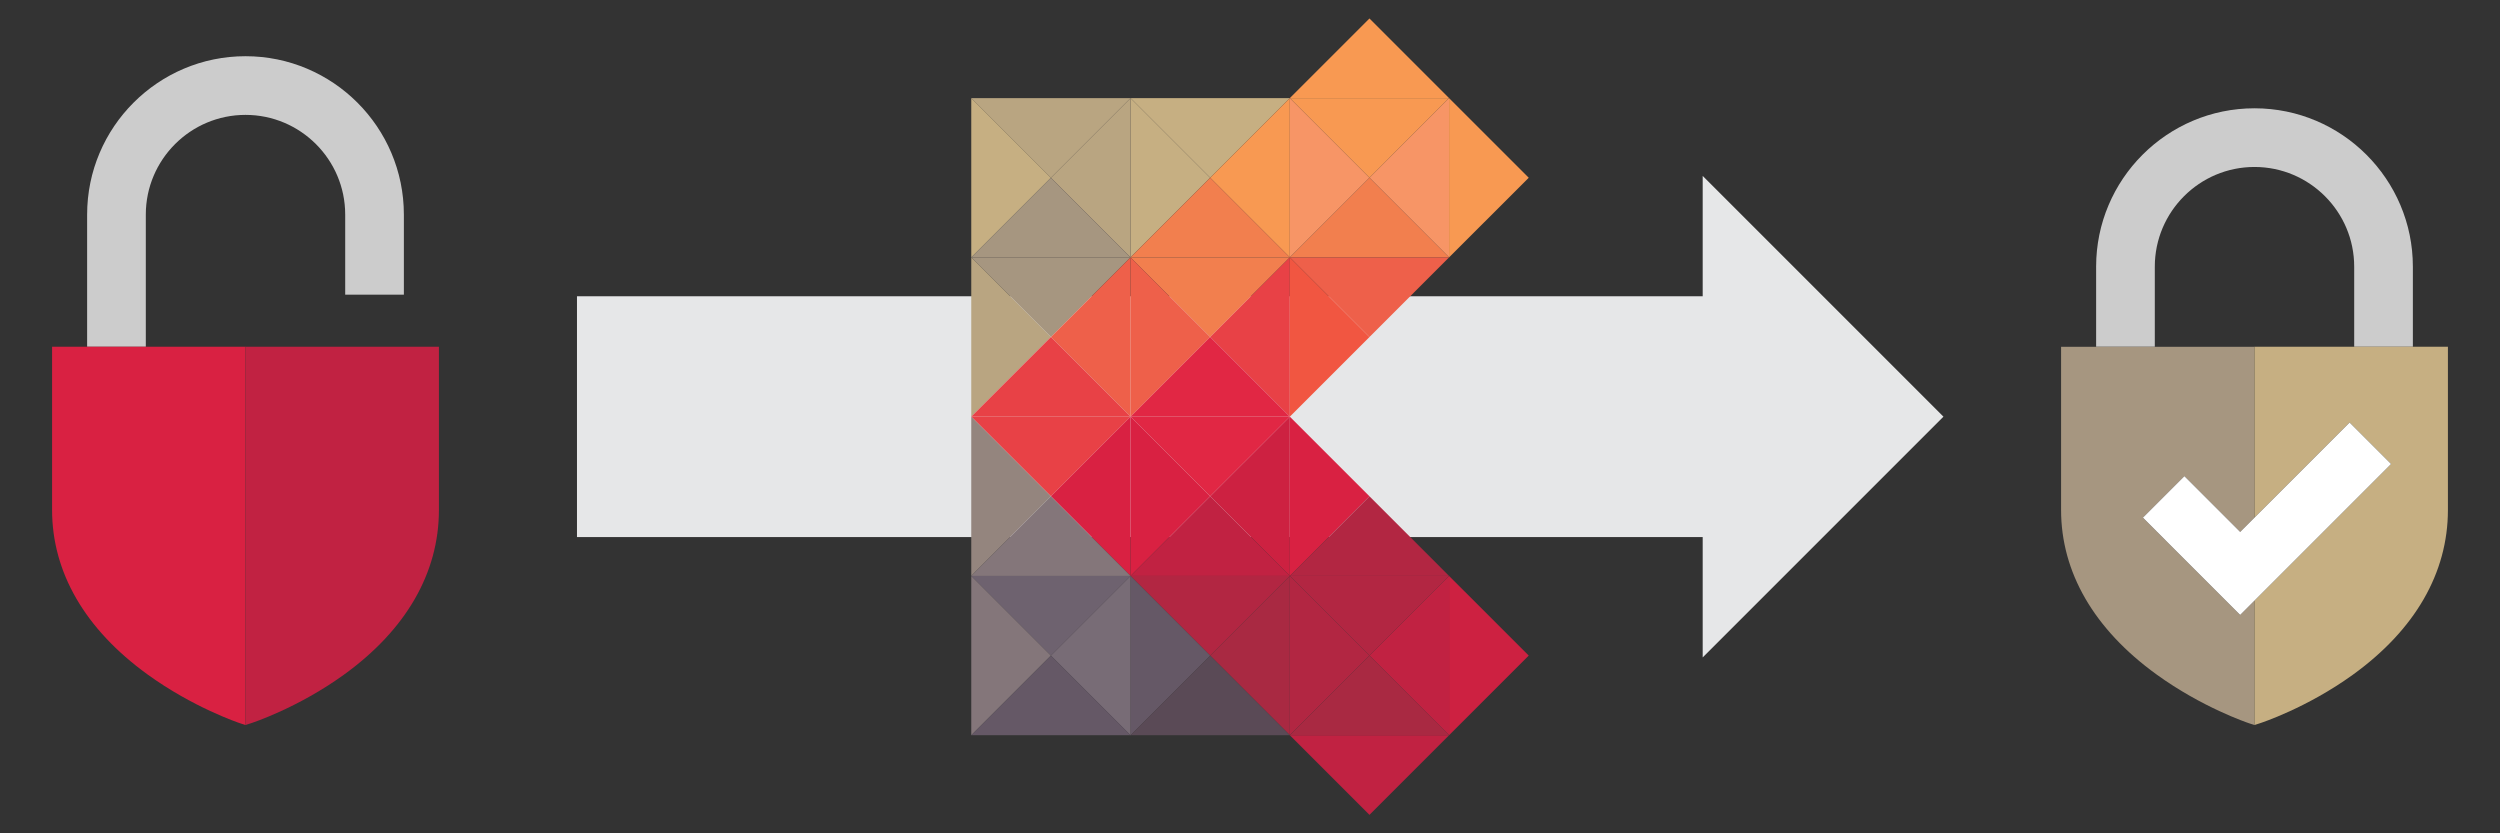 <?xml version="1.0" encoding="utf-8"?>
<!-- Generator: Adobe Illustrator 15.1.0, SVG Export Plug-In  -->
<!DOCTYPE svg PUBLIC "-//W3C//DTD SVG 1.1//EN" "http://www.w3.org/Graphics/SVG/1.1/DTD/svg11.dtd">
<svg version="1.1"
	 xmlns="http://www.w3.org/2000/svg" xmlns:xlink="http://www.w3.org/1999/xlink" xmlns:a="http://ns.adobe.com/AdobeSVGViewerExtensions/3.0/"
	 x="0px" y="0px" width="960px" height="320px" viewBox="-20 -7.093 960 320"
	 overflow="visible" enable-background="new -20 -7.093 960 320" xml:space="preserve">
<rect x="-20" y="-7.093" width="960" height="320" fill="#333333" stroke="none"/>
<defs>
</defs>
<polygon fill="#E6E7E8" points="726.284,152.907 633.834,60.457 633.834,106.683 201.559,106.683 201.559,199.13 633.834,199.13 
	633.834,245.357 "/>
<polygon fill="#B22642" points="444.709,244.651 475.291,214.069 414.129,214.069 "/>
<polygon fill="#655866" points="444.709,244.651 414.129,275.231 414.129,214.069 "/>
<polygon fill="#A92942" points="475.291,275.231 444.709,244.651 475.291,214.069 "/>
<polygon fill="#5A4A56" points="475.291,275.231 444.709,244.651 414.129,275.231 "/>
<polygon fill="#B22642" points="505.873,244.651 536.441,214.069 475.291,214.069 "/>
<polygon fill="#B22642" points="505.873,244.651 475.291,275.231 475.291,214.069 "/>
<polygon fill="#C12242" points="536.441,275.231 505.873,244.651 536.441,214.069 "/>
<polygon fill="#A92942" points="536.441,275.231 505.873,244.651 475.291,275.231 "/>
<polygon fill="#C12242" points="505.873,305.813 536.441,275.231 475.291,275.231 "/>
<polygon fill="#CD2141" points="567.035,244.651 536.441,275.231 536.441,214.069 "/>
<polygon fill="#F89952" points="536.441,30.581 505.873,0 475.291,30.581 "/>
<polygon fill="#C6AF82" points="444.709,61.163 475.291,30.581 414.129,30.581 "/>
<polygon fill="#C6AF82" points="444.709,61.163 414.129,91.743 414.129,30.581 "/>
<polygon fill="#F89952" points="475.291,91.743 444.709,61.163 475.291,30.581 "/>
<polygon fill="#F27F4E" points="475.291,91.743 444.709,61.163 414.129,91.743 "/>
<polygon fill="#F89952" points="505.873,61.163 536.441,30.581 475.291,30.581 "/>
<polygon fill="#F79566" points="505.873,61.163 475.291,91.743 475.291,30.581 "/>
<polygon fill="#F79566" points="536.441,91.743 505.873,61.163 536.441,30.581 "/>
<polygon fill="#F27F4E" points="536.441,91.743 505.873,61.163 475.291,91.743 "/>
<polygon fill="#F89952" points="567.035,61.163 536.441,91.743 536.441,30.581 "/>
<polygon fill="#F27F4E" points="444.709,122.325 475.291,91.743 414.129,91.743 "/>
<polygon fill="#EE604A" points="444.709,122.325 414.129,152.906 414.129,91.743 "/>
<polygon fill="#E84146" points="475.291,152.906 444.709,122.325 475.291,91.743 "/>
<polygon fill="#E12744" points="475.291,152.906 444.709,122.325 414.129,152.906 "/>
<polygon fill="#EE604A" points="505.873,122.325 536.441,91.743 475.291,91.743 "/>
<polygon fill="#F15641" points="505.873,122.325 475.291,152.906 475.291,91.743 "/>
<polygon fill="#E12744" points="444.709,183.477 475.291,152.906 414.129,152.906 "/>
<polygon fill="#D92142" points="444.709,183.477 414.129,214.069 414.129,152.906 "/>
<polygon fill="#CD2141" points="475.291,214.069 444.709,183.477 475.291,152.906 "/>
<polygon fill="#C12242" points="475.291,214.069 444.709,183.477 414.129,214.069 "/>
<polygon fill="#D92142" points="505.873,183.477 475.291,214.069 475.291,152.906 "/>
<polygon fill="#B22642" points="536.441,214.069 505.873,183.477 475.291,214.069 "/>
<polygon fill="#6E626F" points="383.547,244.651 414.129,214.069 352.965,214.069 "/>
<polygon fill="#84767A" points="383.547,244.651 352.965,275.231 352.965,214.069 "/>
<polygon fill="#786C76" points="414.129,275.231 383.547,244.651 414.129,214.069 "/>
<polygon fill="#655866" points="414.129,275.231 383.547,244.651 352.965,275.231 "/>
<polygon fill="#B9A581" points="383.547,61.163 414.129,30.581 352.965,30.581 "/>
<polygon fill="#C6AF82" points="383.547,61.163 352.965,91.743 352.965,30.581 "/>
<polygon fill="#B9A581" points="414.129,91.743 383.547,61.163 414.129,30.581 "/>
<polygon fill="#A69680" points="414.129,91.743 383.547,61.163 352.965,91.743 "/>
<polygon fill="#A69680" points="383.547,122.325 414.129,91.743 352.965,91.743 "/>
<polygon fill="#B9A581" points="383.547,122.325 352.965,152.906 352.965,91.743 "/>
<polygon fill="#EE604A" points="414.129,152.906 383.547,122.325 414.129,91.743 "/>
<polygon fill="#E84146" points="414.129,152.906 383.547,122.325 352.965,152.906 "/>
<polygon fill="#E84146" points="383.547,183.477 414.129,152.906 352.965,152.906 "/>
<polygon fill="#94857E" points="383.547,183.477 352.965,214.069 352.965,152.906 "/>
<polygon fill="#D92142" points="414.129,214.069 383.547,183.477 414.129,152.906 "/>
<polygon fill="#84767A" points="414.129,214.069 383.547,183.477 352.965,214.069 "/>
<path fill="none" d="M845.727,57.023c-21.109,0-38.281,17.173-38.281,38.283v30.758h38.281h38.284V95.306
	C884.011,74.196,866.836,57.023,845.727,57.023z"/>
<path fill="none" d="M845.728,132.379c-0.001-3.534-0.001-5.748-0.001-6.221L845.728,132.379L845.728,132.379z"/>
<path fill="none" d="M845.727,154.912v36.765l0.004-0.002C845.729,178.743,845.729,165.825,845.727,154.912L845.727,154.912
	L845.727,154.912z"/>
<path fill="none" d="M845.727,257.676c0.003,0,0.004-14.633,0.004-34.139l-0.004,0.004V257.676z"/>
<path fill="#CCCCCC" d="M807.445,95.306c0-21.109,17.172-38.283,38.281-38.283s38.284,17.173,38.284,38.283v30.758h22.531V95.306
	c0-33.534-27.28-60.815-60.815-60.815c-33.534,0-60.814,27.282-60.814,60.815v30.758h22.533V95.306z"/>
<path fill="#CCCCCC" d="M845.727,154.912L845.727,154.912L845.727,154.912c0.001-9.446,0.001-17.389,0.001-22.532h-0.001V154.912z"
	/>
<path fill="#A69680" d="M845.727,223.542l-5.494,5.496l-37.354-37.355l15.931-15.932l21.424,21.421l5.494-5.496v-36.765v-22.532
	v-6.221v-0.095h-38.281h-22.533h-13.458v62.652c0,23.951,12.646,45.779,36.577,63.124c17.562,12.73,34.935,18.576,35.664,18.818
	l2.005,0.666l0.026-0.01v-13.637V223.542z"/>
<path fill="#C6AF82" d="M906.542,126.063h-22.531h-38.284v0.095c0,0.473,0,2.687,0.001,6.221c0,5.144,0,13.086,0,22.532
	c0.002,10.913,0.002,23.832,0.003,36.762l36.524-36.525l15.932,15.933l-52.456,52.457c0,19.506-0.001,34.139-0.004,34.139v13.637
	l1.98-0.64c0.732-0.235,18.125-5.935,35.701-18.601C907.347,234.824,920,212.915,920,188.715v-62.652H906.542z"/>
<polygon fill="#FFFFFF" points="840.232,197.172 818.809,175.75 802.878,191.683 840.232,229.038 845.727,223.542 845.73,223.538 
	898.187,171.081 882.255,155.148 845.73,191.674 845.727,191.676 "/>
<path fill="none" d="M74.273,132.379c-0.001-3.534-0.001-5.748-0.001-6.221L74.273,132.379L74.273,132.379z"/>
<path fill="none" d="M74.272,154.912v36.765l0.004-0.002C74.275,178.743,74.275,165.825,74.272,154.912L74.272,154.912
	L74.272,154.912z"/>
<path fill="none" d="M74.272,257.676c0.003,0,0.004-14.633,0.004-34.139l-0.004,0.004V257.676z"/>
<path fill="#CCCCCC" d="M35.991,75.306c0-21.109,17.172-38.283,38.281-38.283s38.284,17.173,38.284,38.283v30.758h22.531V75.306
	c0-33.534-27.28-60.815-60.815-60.815c-33.534,0-60.814,27.282-60.814,60.815v50.758h22.533V75.306z"/>
<path fill="#CCCCCC" d="M74.272,154.912L74.272,154.912L74.272,154.912c0.001-9.446,0.001-17.389,0.001-22.532h-0.001V154.912z"/>
<path fill="#D92142" d="M74.272,126.159v-0.095H0v62.652c0,23.951,12.646,45.779,36.577,63.124
	c17.562,12.73,34.935,18.576,35.664,18.818l2.005,0.666l0.026-0.01V126.159z"/>
<path fill="#C12242" d="M74.272,126.063v0.095c0,0.473,0,145.154,0,145.154l1.98-0.64c0.732-0.235,18.125-5.935,35.701-18.601
	c23.938-17.248,36.592-39.157,36.592-63.357v-62.652H74.272z"/>
</svg>
